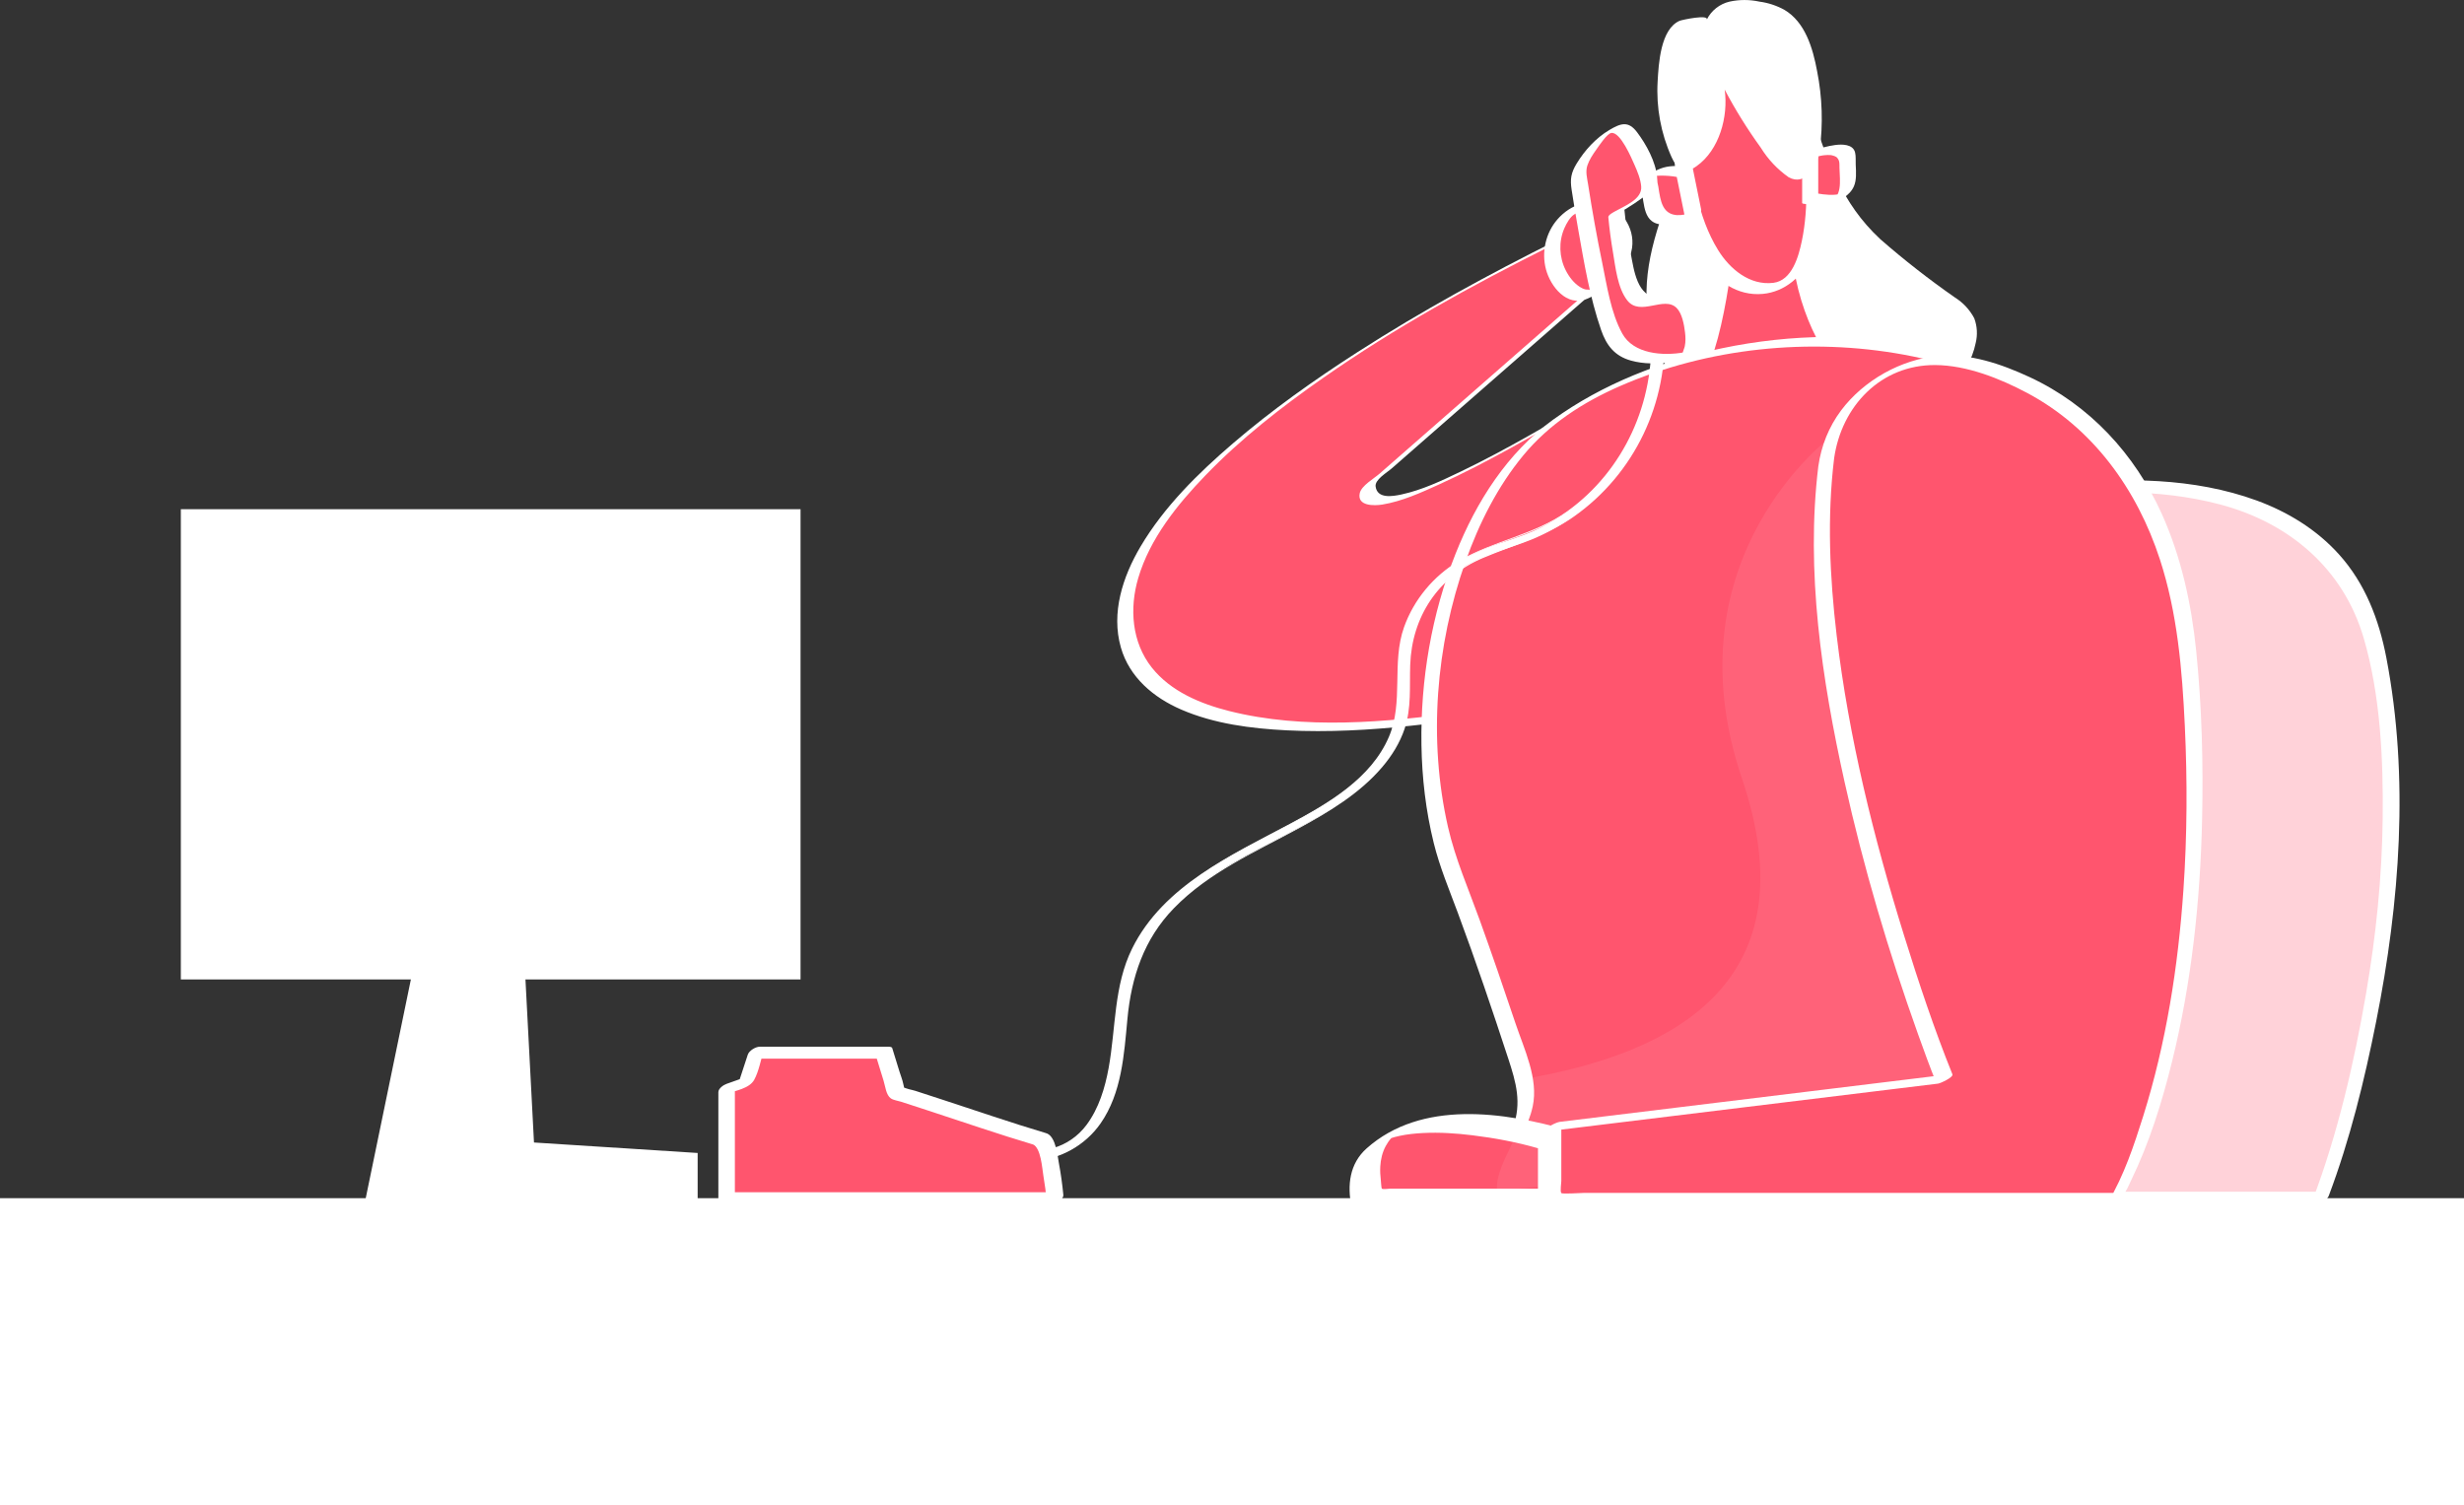 <?xml version="1.0" encoding="UTF-8"?><svg id="_レイヤー_2" xmlns="http://www.w3.org/2000/svg" viewBox="0 0 240.62 147"><rect x="0" y="0" width="240.62" height="147" fill="#333333" stroke="none"/><defs><style>.cls-1,.cls-2,.cls-3{fill:#fff;}.cls-4{fill:#ffd2d9;}.cls-5,.cls-6{fill:#ff556e;}.cls-6{stroke-width:.868px;}.cls-6,.cls-2{isolation:isolate;}.cls-6,.cls-3{stroke:#fff;stroke-miterlimit:10;}.cls-2{opacity:.08;}.cls-3{stroke-width:.448px;}</style></defs><g id="hover"><g><g><path class="cls-5" d="m151.693,23.763l-1.763.881c-8.18,4.063-41.709,21.701-39.99,36.65,1.957,17.011,44.856,6.337,44.856,6.337l2.538-29.757s-24.821,15.689-23.746,9.634l21.154-18.51"/><path class="cls-1" d="m152.043,23.465c-6.672,3.336-13.216,6.893-19.493,10.932-4.221,2.716-8.338,5.63-12.149,8.902-3.405,2.923-6.723,6.185-9.022,10.074-1.736,2.936-2.893,6.464-1.921,9.859.835,2.914,3.188,4.889,5.889,6.059,3.223,1.396,6.828,1.854,10.308,2.03,4.037.204,8.092-.024,12.108-.447,5.348-.563,10.811-1.35,16.023-2.72.091-.024.183-.044.275-.067.277-.069,1.484-.57,1.512-.903.739-8.667,1.479-17.334,2.218-26.002.107-1.252.214-2.504.32-3.755.002-.02-.999.468-1.029.487-2.529,1.598-5.11,3.12-7.714,4.592-2.2,1.243-4.427,2.445-6.705,3.538-1.854.889-3.797,1.815-5.819,2.247-.871.186-2.334.434-2.508-.768-.099-.68,1.052-1.324,1.604-1.807,3.628-3.174,7.256-6.349,10.883-9.523,2.872-2.513,5.744-5.026,8.616-7.539.271-.237-.305.032-.345.046-.353.13-.759.393-1.045.643-6.445,5.64-12.89,11.279-19.335,16.919-.531.465-1.765,1.168-1.927,1.892-.288,1.289,1.428,1.246,2.198,1.12,1.919-.313,3.782-1.162,5.538-1.96,2.362-1.073,4.666-2.277,6.939-3.526,3.43-1.884,6.817-3.862,10.126-5.953l-1.029.487c-.739,8.667-1.479,17.334-2.218,26.002-.107,1.252-.214,2.504-.32,3.755l1.512-.903c-4.215,1.047-8.527,1.788-12.828,2.369-7.377.996-15.36,1.731-22.665-.107-2.805-.706-5.714-1.916-7.56-4.243-1.963-2.474-2.199-5.784-1.329-8.737,1.137-3.86,3.812-7.179,6.561-10.028,3.47-3.597,7.448-6.698,11.538-9.553,6.999-4.886,14.47-9.003,22.095-12.815.281-.141,1.677-1.085.7-.597h0Z"/></g><g><path class="cls-5" d="m156.497,20.634c.553.263,1.034.656,1.401,1.146.716.992.916,2.265.538,3.429-.562,1.306-1.513,2.408-2.724,3.155-.218.181-.466.324-.732.423-.482.116-.991.023-1.401-.256-.408-.276-.763-.622-1.049-1.022-.918-1.274-1.189-2.904-.732-4.407.388-1.331,1.49-2.812,2.988-2.838.591-.015,1.178.112,1.71.37Z"/><path class="cls-1" d="m155.794,21.147c1.307.649,2.115,1.99,2.027,3.458-.079,1.328-1.042,2.577-2.096,3.33-.126.09-.261.168-.387.258.085-.06-.14.098-.148.112-.037.062-.18-.07.084-.021-.139-.026-.296.012-.443-.02-.199-.044-.38-.134-.55-.244-.601-.388-1.059-.991-1.379-1.623-.644-1.269-.706-2.804-.133-4.111.212-.483.558-1.106.997-1.37.535-.32,1.48-.021,2.027.231.325.15.825-.156,1.077-.341.12-.088.647-.537.328-.684-1.848-.851-3.82-.184-5.113,1.307-1.149,1.325-1.564,3.199-1.111,4.887.451,1.677,2.028,3.661,3.967,2.882.897-.36,1.767-1.023,2.463-1.689.655-.627,1.214-1.36,1.62-2.172.966-1.93.068-4.273-1.827-5.214-.463-.23-1.829.814-1.405,1.025Z"/></g><path class="cls-1" d="m163.504,8.488c.538,2.378.731,4.821.573,7.254-.299,1.496-.781,2.95-1.437,4.328-1.613,4.407-2.697,8.911-.987,13.495,1.224,3.367,3.824,6.053,7.148,7.386,2.43.761,4.977,1.078,7.519.934,3.376,0,6.831-.123,9.978-1.34,3.147-1.216,5.967-3.772,6.637-7.051.197-.801.148-1.643-.141-2.415-.439-.83-1.09-1.529-1.886-2.027-2.535-1.767-4.971-3.67-7.298-5.703-3.834-3.579-5.095-7.642-6.787-12.437-.392-1.334-.967-2.606-1.71-3.781-1.913-2.715-5.509-3.878-8.814-3.526-1.287.132-2.821.767-2.909,2.063"/><path class="cls-6" d="m179.775,35.883c-1.454-1.763-4.469-6.302-4.539-14.103l-6.249,1.119s-.987,11.776-3.72,14.676l.062.062,14.447-1.754Z"/><g><path class="cls-5" d="m164.244,13.565s.212,14.103,7.642,14.605c7.43.502,4.839-15.469,4.839-15.469,0,0-1.031-8.409-5.412-8.955-4.381-.546-9.132-.185-7.069,9.819Z"/><path class="cls-1" d="m163.449,13.916c.064,3.83.77,8.219,2.838,11.494,1.28,2.027,3.368,3.521,5.859,3.29,2.166-.201,3.897-1.721,4.734-3.672,1.616-3.769,1.234-8.463.677-12.432-.473-3.368-1.65-8.764-5.663-9.39-2.321-.362-4.928-.242-6.844,1.265-2.84,2.234-2.198,6.454-1.583,9.544.07.353,1.667-.32,1.553-.896-.451-2.267-1.325-6.612.869-8.363,1.232-.983,3.793-.764,5.214-.392,3.369.881,4.424,5.879,4.848,8.831.485,3.375.704,6.97.008,10.326-.315,1.515-.954,3.873-2.779,4.098-2.313.285-4.26-1.353-5.399-3.196-1.992-3.224-2.678-7.458-2.741-11.207-.008-.504-1.599.187-1.591.702Z"/></g><g><path class="cls-5" d="m164.518,16.818s-3.896-.732-3.473,1.19c.423,1.922.079,4.592,4.31,2.935l-.837-4.125Z"/><path class="cls-1" d="m165.244,16.347c-.508-.095-1.033-.139-1.549-.137-.415.002-.837.037-1.237.152-.376.108-.731.271-1.07.467-.32.185-.657.397-.901.68-.275.318-.274.67-.194,1.063.076.377.125.759.189,1.138.111.663.257,1.449.826,1.882.354.27.808.354,1.244.338.795-.028,1.577-.284,2.313-.569.306-.119.595-.274.865-.46.093-.064.432-.258.401-.407-.244-1.203-.488-2.406-.733-3.609-.035-.172-.07-.344-.105-.516-.029-.144-.795.267-.859.305-.182.107-.365.22-.525.359-.059.051-.187.142-.169.233.244,1.203.488,2.406.733,3.609.035.172.07.344.105.516l1.267-.867c-.791.307-1.923.739-2.782.3-.582-.297-.813-.954-.943-1.553-.076-.347-.124-.699-.179-1.049-.051-.322-.185-.691-.149-1.016.008-.071.029-.143.057-.208.013-.03.029-.057.043-.086.044-.092-.023.018.029-.042.054-.063.043-.044-.017.011.037-.034.105-.075-.078.06-.09.066-.188.127-.284.182.032-.018.093-.052-.053.028-.002.001-.303.147-.203.103.014-.006.028-.012.043-.018-.117.046-.149.059-.096.04.01-.004.02-.007.03-.011.014.004.099-.037.008-.004-.082.029-.012.003.01-.002.038-.009.076-.019.115-.028.091-.02.183-.035.275-.048.068-.01.078-.01.189-.018.097-.007.194-.011.291-.012.546-.01,1.103.035,1.64.136.111.021.319-.082.406-.12.208-.091.417-.206.607-.331.065-.043.631-.454.44-.49Z"/></g><g><path class="cls-5" d="m176.769,15.169s3.667-1.49,3.64.485.837,4.513-3.64,3.737v-4.222Z"/><path class="cls-1" d="m176.495,15.599c.136-.055.276-.104.415-.151.062-.021.124-.04.186-.06.157-.05-.142.04-.031.009.047-.013.094-.028.142-.041.177-.049.356-.094.536-.131.085-.018.171-.032.257-.048s-.119.014.036-.005c.049-.006.098-.012.148-.017.185-.018.369-.022.554-.012.108.006-.035-.008.04.004.043.007.085.013.128.022.08.017.16.04.236.071.156.064.207.092.312.228.213.277.168.589.177.917.01.347.034.693.044,1.04.009.328.006.66-.049.984-.025.144-.06.286-.111.422-.01.026-.065.139-.009.028-.015.029-.029.058-.045.087-.016.028-.032.057-.05.084-.017.027-.108.131-.034.055.078-.08-.029.027-.046.048-.052.066.154-.123.03-.029-.091.07.114-.082.102-.076-.022.012-.041.03-.062.044-.078.05.167-.106.136-.086-.079.051-.145.034.099-.049-.015.005-.03.015-.045.021-.121.057.067-.032.089-.037-.03.006-.21.073-.082.031.126-.042-.062.013-.098.021-.054.012-.108.021-.163.03.139-.023-.052.003-.094.007-.064.006-.127.01-.191.013-.15.007-.299.006-.449,0-.376-.014-.748-.065-1.118-.128l.072.125v-4.222c0-.303-.585-.037-.709.024-.206.1-.412.217-.585.369-.089.078-.276.217-.276.347v4.222c-.013.063.011.105.072.125.671.114,1.368.203,2.048.13.699-.075,1.358-.318,1.942-.711.426-.287.792-.644.996-1.121.132-.309.18-.642.196-.976.017-.376-.005-.752-.023-1.127-.019-.384.028-.808-.061-1.182-.197-.834-1.287-.824-1.954-.734-.734.1-1.47.296-2.157.574-.354.144-.81.353-1.013.698-.195.33.315.222.464.161Z"/></g><path class="cls-1" d="m164.526,16.641c.413-.007.813-.149,1.137-.405,2.248-1.578,3.129-4.874,2.759-7.483,1.041,1.969,2.219,3.863,3.526,5.668.701,1.135,1.624,2.115,2.715,2.882,1.666.934,2.812-1.119,3.032-2.591.345-2.584.262-5.208-.247-7.765-.423-2.292-1.181-4.795-3.191-5.985-.754-.416-1.579-.688-2.433-.802-.967-.212-1.968-.212-2.935,0-.965.229-1.779.875-2.221,1.763.238-.546-2.353,0-2.644.106-1.869.811-2.054,4.196-2.151,5.941-.146,2.527.32,5.051,1.357,7.36.238.529.573,1.102,1.146,1.225.047.035.097.064.15.088Z"/><g><path class="cls-4" d="m188.915,50.206s37.954-11.652,43.146,13.512c5.192,25.165-5.43,53.247-5.43,53.247h-61.761l24.045-66.759Z"/><path class="cls-1" d="m188.714,50.762c3.054-.935,6.241-1.545,9.398-1.996,6.162-.88,12.631-1.109,18.696.498,6.724,1.782,12.031,6.253,14.016,13.045,1.646,5.632,1.92,11.856,1.853,17.688-.066,5.695-.653,11.378-1.615,16.989-1.167,6.803-2.77,13.699-5.212,20.173l1.175-.781h-61.761l.389.394c2.703-7.504,5.405-15.007,8.108-22.511,4.324-12.004,8.647-24.008,12.971-36.012.989-2.745,1.978-5.491,2.967-8.236.264-.732-1.373-.142-1.564.388-2.703,7.504-5.405,15.007-8.108,22.511-4.324,12.004-8.647,24.008-12.971,36.012-.989,2.745-1.978,5.491-2.967,8.236-.105.292.15.394.389.394h61.761c.428,0,1.021-.375,1.175-.781,2.069-5.485,3.487-11.281,4.628-17.018,2.312-11.625,3.243-23.82.993-35.53-.715-3.719-2.069-7.261-4.639-10.104-2.184-2.416-4.983-4.135-8.029-5.247-6.123-2.236-12.924-2.271-19.33-1.553-4.001.449-8.062,1.15-11.92,2.331-.307.094-.946.365-.983.751-.035.362.236.468.581.363Z"/></g><g><path class="cls-5" d="m196.751,84.617c-2.918,10.207-6.329,20.273-9.132,28.1-3.173,8.814-5.562,14.773-5.562,14.773l-35.988-2.345c.408-2.945.449-5.929.123-8.885-.273-3.014,3.869-6.69,2.644-10.877-.705-2.459-5.209-15.672-6.382-18.448-6.399-15.134-1.595-37.54,9.202-45.675,10.797-8.136,31.863-11.397,47.262-2.759,7.536,4.204,3.72,25.447-2.168,46.116Z"/><path class="cls-1" d="m195.977,85.004c-4.158,14.507-9.081,28.861-14.693,42.872l1.497-.864c-9.272-.604-18.543-1.208-27.815-1.812l-6.3-.41c-.446-.029-1.189.068-1.605-.105-.058-.024-.211.024-.259-.017-.032-.027.188-1.106.208-1.309.078-.788.129-1.578.155-2.369.045-1.338.016-2.677-.087-4.011-.09-1.163-.147-2.103.254-3.213.702-1.945,1.909-3.685,2.345-5.729.576-2.701-.839-5.585-1.684-8.103-1.132-3.375-2.288-6.742-3.495-10.091-1.088-3.017-2.377-5.942-3.095-9.081-1.943-8.502-1.193-17.735,1.713-25.932,1.316-3.713,3.124-7.315,5.642-10.364s5.827-5.182,9.432-6.759c8.581-3.752,18.548-4.757,27.739-3.069,2.391.439,4.748,1.074,7.027,1.921,1.972.733,4.227,1.559,5.898,2.863,2.301,1.796,2.999,5.034,3.297,7.778.475,4.384.022,8.864-.602,13.209-.782,5.448-1.966,10.837-3.307,16.172-.709,2.82-1.47,5.626-2.264,8.422-.021.074,1.421-.325,1.549-.775,2.295-8.08,4.375-16.271,5.572-24.595.473-3.291.809-6.618.786-9.946-.017-2.578-.214-5.265-1.125-7.699-.744-1.987-1.931-3.345-3.794-4.336-3.17-1.687-6.581-2.894-10.086-3.666-6.791-1.496-13.944-1.398-20.738.028-5.85,1.227-11.612,3.458-16.479,6.973-4.462,3.223-7.493,8.006-9.508,13.06-2.354,5.904-3.443,12.337-3.345,18.684.05,3.225.425,6.453,1.199,9.586.583,2.358,1.514,4.564,2.357,6.832,1.751,4.71,3.367,9.477,4.929,14.252.754,2.304,1.325,4.278.457,6.697-.515,1.435-1.306,2.749-1.862,4.166-.591,1.504-.408,2.724-.315,4.313.135,2.324.026,4.648-.278,6.954-.02.051-.003.081.052.089,10.495.684,20.99,1.367,31.485,2.051,1.501.098,3.002.196,4.504.293.414.027,1.339-.469,1.497-.864,5.612-14.011,10.535-28.365,14.693-42.872.021-.073-1.42.325-1.549.775Z"/></g><rect class="cls-1" y="117.009" width="240.62" height="29.991"/><g><path class="cls-5" d="m151.693,111.262s-20.696-5.994-18.21,5.703h18.21v-5.703Z"/><path class="cls-1" d="m153.197,110.394c-6.316-1.824-14.392-3.007-19.737,1.749-1.67,1.486-1.91,3.589-1.481,5.691l.085.022h18.21c.55,0,1.293-.543,1.733-.809.263-.159,1.19-.586,1.19-.95v-5.703c0-.134-1.512.605-1.62.668-.288.166-1.388.656-1.388,1.069v5.703l2.924-1.759h-17.325c-.138,0-.734.094-.847,0-.048-.04-.08-.684-.099-.839-.053-.435-.076-.874-.052-1.312.038-.701.197-1.387.533-2.007.141-.26.308-.513.505-.734.095-.107.209-.194.304-.298.084-.092.116-.064-.142.089-.206.122-.448.221-.643.358.048-.034.233-.08.014-.01.142-.046.219-.089.334-.129.317-.109.644-.197.971-.267.76-.164,1.54-.242,2.315-.281,1.602-.081,3.212.026,4.803.221,2.152.264,4.319.664,6.404,1.266.45.13,1.249-.454,1.62-.668.352-.203.717-.413,1.03-.673.035-.029.426-.377.359-.396Z"/></g><rect class="cls-3" x="17.884" y="49.95" width="60.069" height="45.473"/><path class="cls-2" d="m199.184,90.372l-5.5,21.824-6.064.52-41.427,3.526c-.273-3.014,3.869-6.69,2.644-10.877,14.922-2.539,27.95-9.643,21.278-29.325-7.342-21.683,8.814-33.494,8.814-33.494l17.778,42.026,2.477,5.8Z"/><polygon class="cls-3" points="42.414 85.665 35.953 116.965 67.905 116.965 67.905 112.804 51.933 111.782 50.567 85.665 42.414 85.665"/><g><path class="cls-5" d="m178.338,45.146c.793-6.249,6.502-10.672,12.751-9.878.428.054.853.133,1.272.235,8.77,2.177,19.797,9.087,21.445,29.774,2.794,35.107-7.148,51.687-7.148,51.687h-54.966v-6.946l38.192-4.663s-14.561-36.05-11.547-60.21Z"/><path class="cls-1" d="m179.11,44.755c.725-5.094,4.557-9.139,9.876-9.106,3.064.019,6.301,1.301,8.978,2.725,6.419,3.415,10.735,9.426,12.96,16.257,1.711,5.255,2.174,10.755,2.433,16.245.252,5.337.231,10.69-.136,16.022-.513,7.47-1.684,14.958-3.932,22.113-.887,2.821-1.876,5.789-3.404,8.345l1.497-.864c-7.503,0-15.007,0-22.51,0-10.058,0-20.116,0-30.174,0-.33,0-2.134.133-2.229.013-.13-.162,0-.975,0-1.168v-5.766l-1.402.913c11.143-1.36,22.286-2.721,33.429-4.081,1.588-.194,3.175-.388,4.763-.581.222-.027,1.522-.614,1.402-.913-1.786-4.428-3.299-8.98-4.716-13.537-2.974-9.564-5.41-19.372-6.589-29.331-.678-5.727-.942-11.547-.246-17.285.014-.115-1.494.366-1.544.783-1.246,10.265.343,20.796,2.563,30.818,1.85,8.352,4.294,16.581,7.175,24.634.577,1.613,1.163,3.226,1.805,4.815l1.402-.913c-11.143,1.36-22.286,2.721-33.429,4.081-1.588.194-3.175.388-4.763.581-.318.039-1.402.529-1.402.913v6.946l.051.025h23.745c9.98,0,19.96,0,29.94,0,.978,0,1.836.104,2.617-.681.381-.384.598-.985.83-1.461,1.794-3.689,3.029-7.663,4.011-11.635,1.907-7.714,2.755-15.677,2.933-23.611.123-5.499-.022-11.047-.579-16.521-.464-4.567-1.46-9.127-3.348-13.328-2.634-5.859-7.071-10.663-12.924-13.38-2.728-1.266-5.833-2.337-8.872-2.069-3.656.322-7.326,2.386-9.526,5.321-1.21,1.614-1.946,3.473-2.229,5.466-.015.106,1.484-.361,1.544-.783Z"/></g><g><path class="cls-1" d="m101.09,113.21c-.995.01-1.972-.269-2.812-.802l.388-.599c2.362,1.534,5.668.326,7.378-1.666,1.921-2.248,2.503-5.43,2.803-7.933.062-.564.123-1.128.176-1.692.133-2.387.593-4.745,1.366-7.007,1.331-3.393,4.196-6.478,8.515-9.149,1.675-1.04,3.455-1.974,5.174-2.873,1.913-.996,3.887-2.027,5.72-3.208,3.799-2.459,6.038-5.192,6.664-8.144.205-1.202.284-2.422.238-3.64-.029-.956.003-1.913.097-2.865.466-3.644,2.552-6.882,5.676-8.814,1.46-.816,3.002-1.475,4.601-1.966.881-.308,1.825-.626,2.706-1.005,7.628-3.421,12.312-11.237,11.732-19.576l.705-.062c.597,8.64-4.26,16.734-12.164,20.273-.881.388-1.833.714-2.75,1.022-1.551.479-3.049,1.117-4.469,1.904-2.942,1.823-4.901,4.878-5.333,8.312-.085.923-.118,1.85-.097,2.776.054,1.266-.029,2.533-.247,3.781-.661,3.147-3.006,6.038-6.972,8.603-1.86,1.199-3.852,2.239-5.773,3.244-1.71.881-3.526,1.816-5.139,2.838-4.178,2.6-6.946,5.562-8.224,8.814-.746,2.204-1.19,4.499-1.322,6.822-.053.564-.115,1.137-.176,1.701-.309,2.644-.881,5.932-2.97,8.338-1.391,1.586-3.382,2.519-5.491,2.574Z"/><path class="cls-1" d="m101.375,113.033c-.719-.022-1.805-.113-2.428-.586-.432-.329-.252-.385.014-.797l-.596.332c2.265,1.341,4.971.5,6.929-1.016,2.6-2.012,3.419-5.502,3.812-8.6.517-4.071.637-8.19,3.008-11.72,2.688-4.003,6.934-6.465,11.106-8.661,3.381-1.78,6.93-3.477,9.783-6.07,2.684-2.439,4.005-5.278,4.008-8.909.002-2.224-.003-4.335.824-6.438.696-1.771,1.813-3.395,3.247-4.649,3.151-2.755,7.685-3.174,11.21-5.373,6.317-3.94,9.969-11.021,9.52-18.45l-.585.351c.081-.007.409-.083.457-.04.174.157.148.002.254.34.047.15.016.388.02.546.021.841-.009,1.682-.09,2.519-.165,1.696-.54,3.372-1.117,4.975-1.085,3.009-2.873,5.761-5.195,7.963-1.657,1.572-3.576,2.864-5.686,3.747-1.741.728-3.573,1.189-5.291,1.979-2.398,1.103-4.463,2.65-5.839,4.95-.779,1.303-1.311,2.778-1.514,4.285-.28,2.084.023,4.189-.294,6.272-.575,3.777-3.494,6.667-6.537,8.706-6.06,4.058-13.738,6.192-18.109,12.428-2.404,3.429-2.577,7.504-3.055,11.524-.554,4.659-2.271,10.105-7.856,10.395-.192.01-.483.349-.569.354,2.648-.137,5.156-1.504,6.674-3.689,2.065-2.97,2.292-6.721,2.618-10.203.384-4.104,1.625-7.803,4.525-10.792,3.43-3.535,7.965-5.503,12.222-7.822,2.948-1.606,5.926-3.383,8.129-5.967.946-1.11,1.73-2.368,2.194-3.756.678-2.028.472-4.13.545-6.227.165-4.711,2.723-8.594,7.107-10.444,3.056-1.29,6.093-2.093,8.846-4.022,5.956-4.175,9.287-11.186,8.85-18.431l-.016-.003-.705.062c-.093.008-.592.24-.585.351.41,6.792-2.608,13.498-8.17,17.489-3.228,2.316-7.204,2.85-10.588,4.849-2.453,1.449-4.382,3.77-5.339,6.453-1.243,3.485-.022,7.308-1.479,10.716-1.741,4.072-5.919,6.496-9.64,8.483-5.716,3.053-12.379,6.043-15.425,12.167-1.815,3.648-1.593,7.766-2.303,11.675-.357,1.966-.957,3.952-2.162,5.574-1.641,2.211-4.701,3.229-7.139,1.787-.095-.056-.543.25-.596.332l-.388.599-.005.016c.9.521,1.795.773,2.828.805.187.006.496-.356.569-.354Z"/></g><g><path class="cls-5" d="m101.566,111.227c-.934-.273-14.015-4.539-14.015-4.539l-1.199-3.887h-12.551l-.934,2.847-1.913.679v10.683h32.075s-.529-5.518-1.463-5.782Z"/><path class="cls-1" d="m102.127,110.65c-3.419-1.017-6.798-2.189-10.19-3.293-.849-.276-1.698-.553-2.547-.83-.343-.112-.929-.186-1.227-.4.19.137.103.021.041-.292-.079-.401-.247-.8-.367-1.191-.236-.764-.471-1.528-.707-2.292-.041-.132-.288-.135-.381-.135h-12.551c-.407,0-1.043.377-1.175.78l-.934,2.847.777-.679c-.638.226-1.275.452-1.913.679-.303.107-.803.445-.803.814v10.683c0,.226.243.251.411.251h32.075c.381,0,1.248-.439,1.202-.915-.099-1.018-.238-2.036-.426-3.041-.147-.784-.296-2.555-1.152-2.941-.544-.245-1.919.822-1.382,1.064.774.349.89,2.333,1.009,3.039.142.843.256,1.692.338,2.543l1.202-.915h-32.075l.411.251v-10.683l-.803.814c.842-.299,2.223-.505,2.69-1.358.456-.832.638-1.943.934-2.847l-1.175.78h12.551l-.381-.135c.236.764.471,1.528.707,2.292.171.554.241,1.399.713,1.726.25.173.706.23.99.323.834.272,1.668.543,2.502.815,3.501,1.14,6.988,2.351,10.517,3.4.525.156,1.893-.924,1.121-1.154Z"/></g><g><path class="cls-5" d="m163.812,34.869s-4.407.811-6.002-1.569-3.526-14.843-3.684-16.086c-.159-1.243,3.155-5.385,4.284-4.583s3.332,5.2,2.45,6.064c-.94.783-1.952,1.473-3.023,2.063,0,0,.67,7.351,2.133,8.426s3.869-.74,4.672.626,1.41,4.874-.829,5.059Z"/><path class="cls-1" d="m164.442,34.411c-2.037.363-4.916.175-6.024-1.844-1.124-2.049-1.493-4.681-1.961-6.938-.523-2.521-.973-5.059-1.369-7.604-.097-.625-.279-1.255-.073-1.871.186-.554.533-1.072.869-1.543.258-.362,1.055-1.576,1.478-1.628.886-.109,1.978,2.495,2.249,3.105.294.663.604,1.403.66,2.134.094,1.236-1.593,1.874-2.516,2.395-.149.084-.716.366-.695.588.107,1.159.264,2.316.458,3.464.245,1.453.447,3.449,1.385,4.656,1.273,1.637,3.614-.488,4.836.759.533.544.722,1.638.809,2.355.056.454.072.927-.022,1.377-.041.196-.139.376-.184.565-.049.113-.113.216-.193.311.606-.274.703-.368.293-.281-.368.051-.807.333-1.091.563-.093.076-.524.402-.168.352,2.01-.279,3.158-1.826,2.919-3.784-.097-.796-.334-2.172-1.119-2.589-.86-.457-2.095.126-2.988.118-2.142-.018-2.436-2.73-2.756-4.37-.283-1.45-.49-2.921-.626-4.392l-.695.588c1.129-.637,2.226-1.344,3.233-2.163.526-.428.732-.717.674-1.408-.127-1.525-1.056-3.222-1.964-4.422-.839-1.109-1.574-.882-2.7-.21-1.317.786-2.405,1.977-3.197,3.282-.557.918-.643,1.534-.49,2.542.196,1.291.412,2.579.64,3.865.582,3.289,1.142,6.675,2.239,9.839.52,1.498,1.313,2.545,2.918,2.992,1.245.347,2.643.34,3.913.114.374-.067.8-.327,1.091-.563.086-.07.526-.416.168-.352Z"/></g></g></g></svg>
